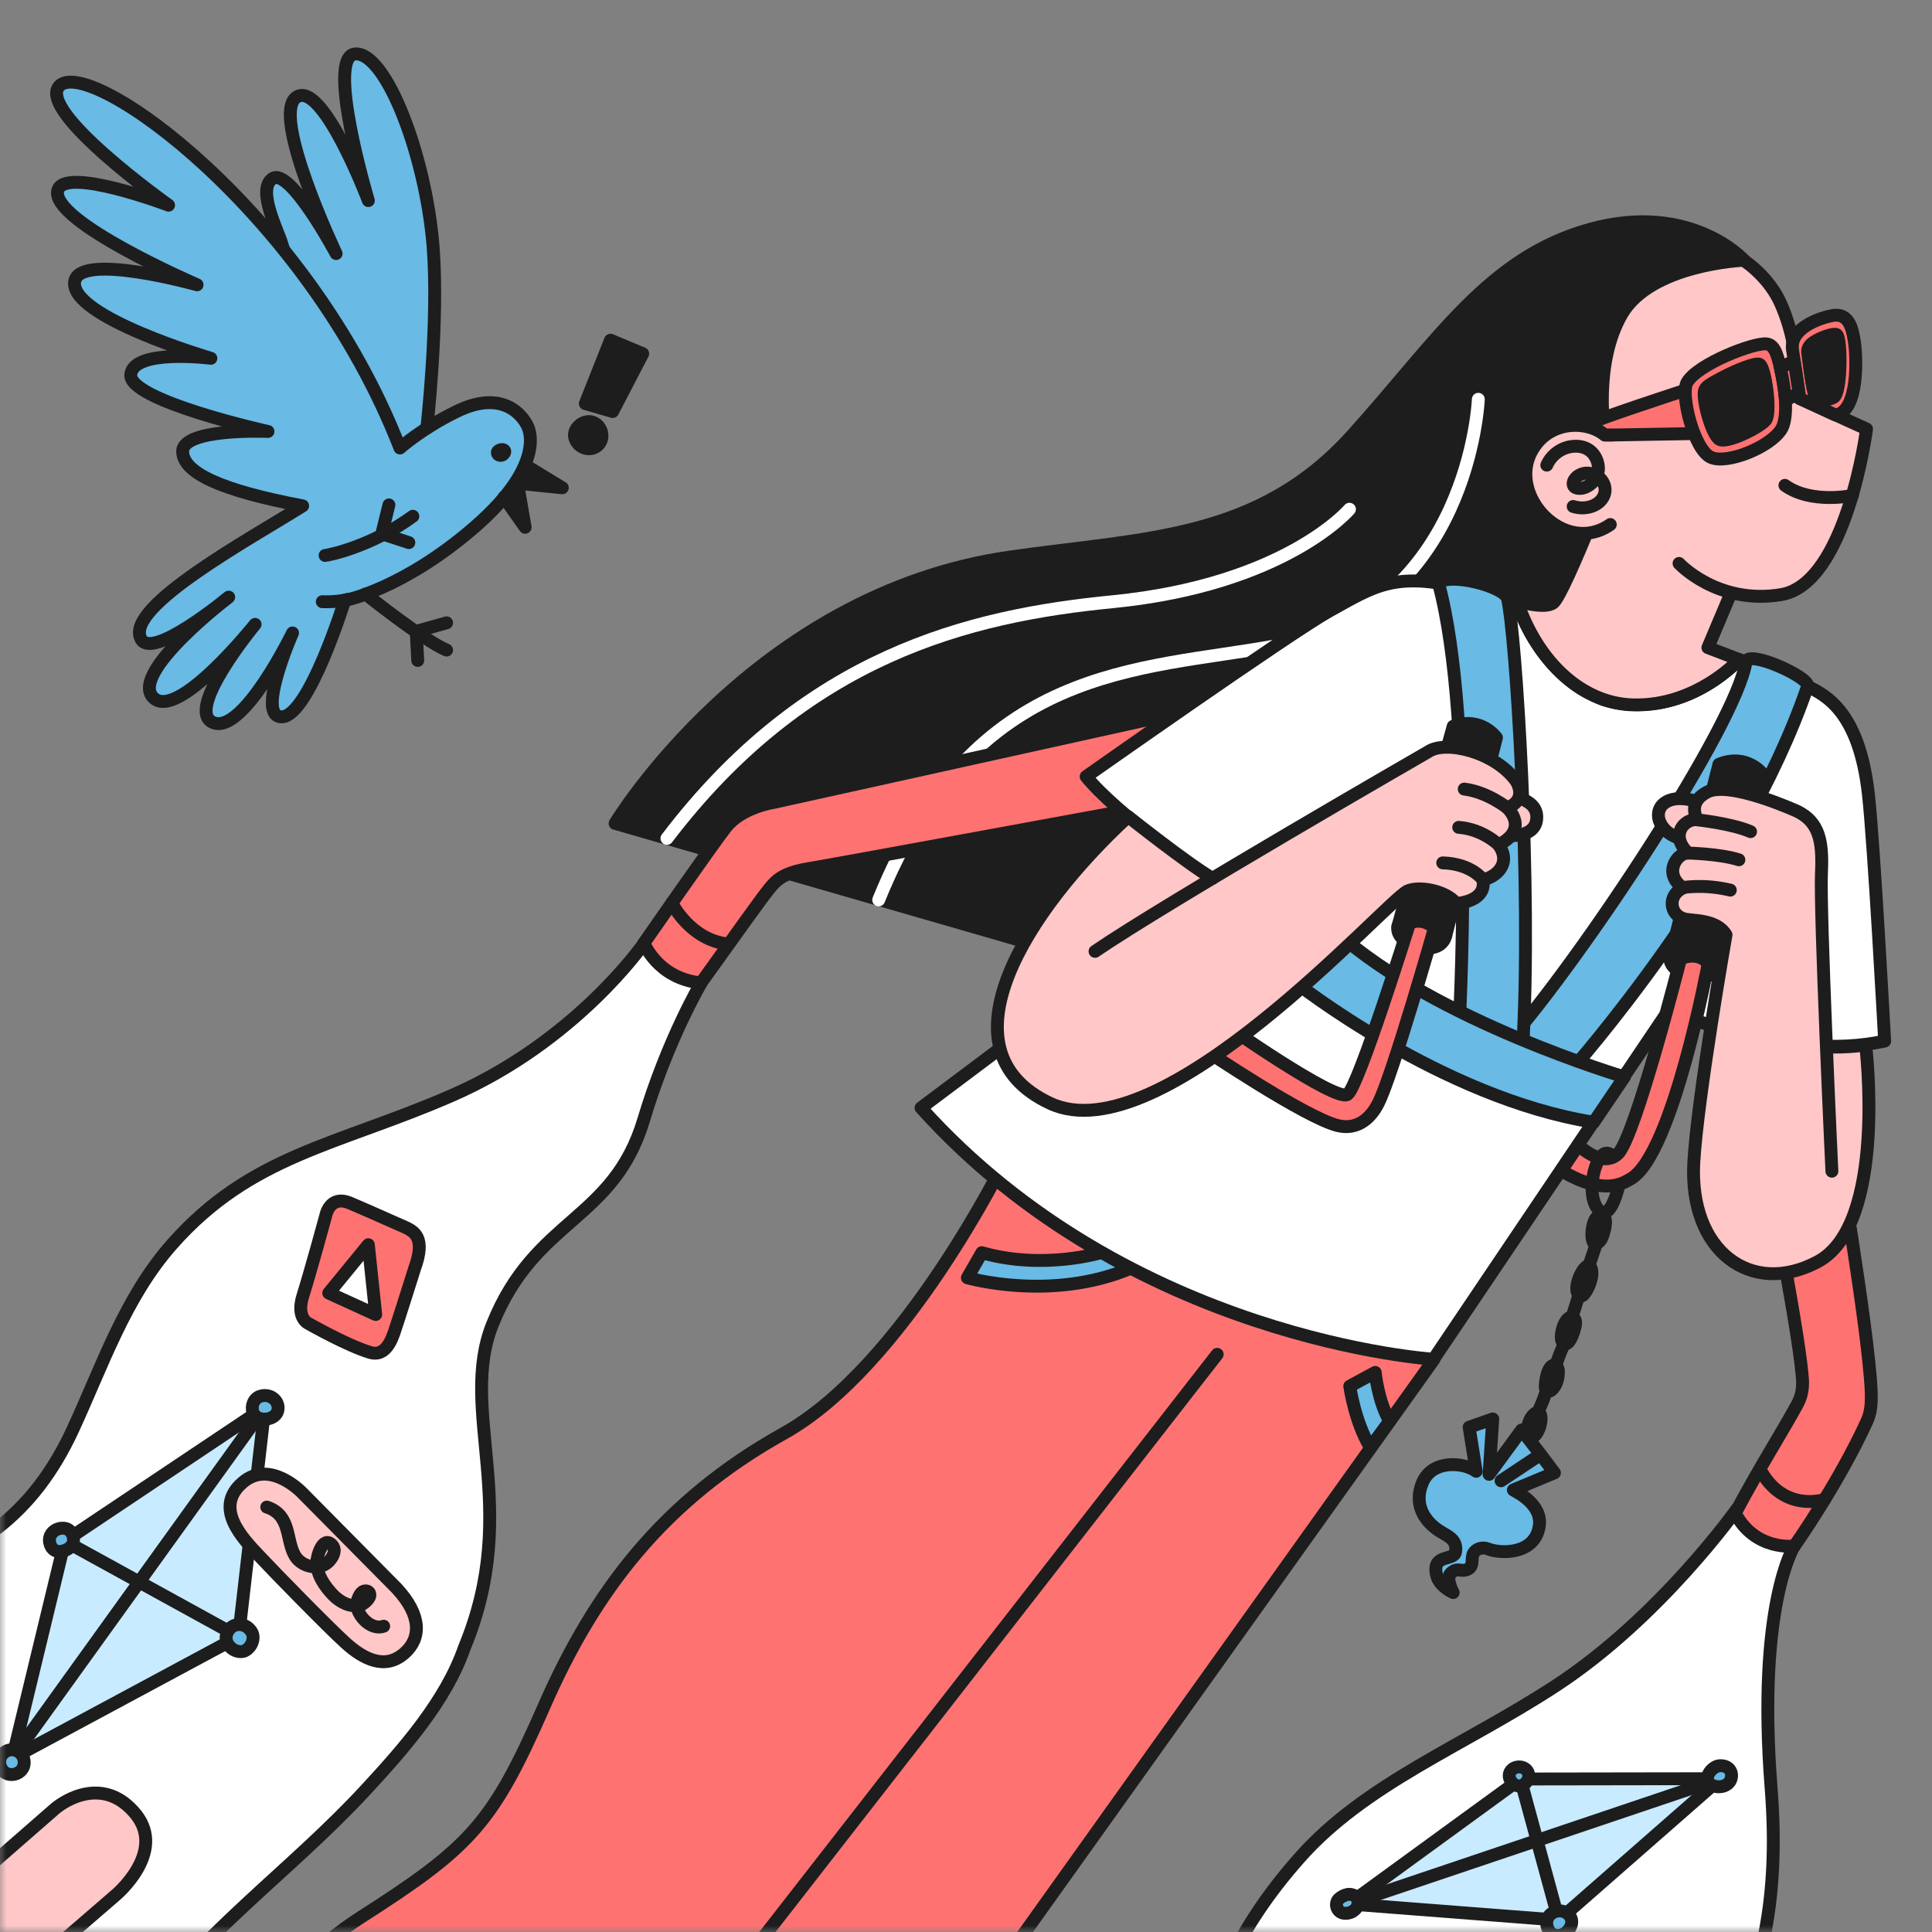 <svg width="150" height="150" viewBox="0 0 150 150" fill="none" xmlns="http://www.w3.org/2000/svg">
<rect x="0" y="0" width="150" height="150" fill="#808080" stroke="none"/>
<g clip-path="url(#clip0_62205_2812)">
<mask id="mask0_62205_2812" style="mask-type:luminance" maskUnits="userSpaceOnUse" x="0" y="0" width="150" height="150">
<path d="M150 0H0V150H150V0Z" fill="white"/>
</mask>
<g mask="url(#mask0_62205_2812)">
<path d="M123.499 47.167L87.521 75.409L47.754 63.927C47.754 63.927 58.523 46.074 78.442 43.245C88.926 41.747 97.695 41.913 105.033 33.736C111.681 26.342 115.565 19.995 123.428 17.808C131.291 15.621 135.411 20.209 135.411 20.209L123.499 47.167Z" fill="#1D1D1D" stroke="#1D1D1D" stroke-miterlimit="10" stroke-linecap="round" stroke-linejoin="round"/>
<path d="M104.771 39.536C104.771 39.536 99.84 45.385 86.401 46.716C75.179 47.809 62.551 50.923 51.781 65.092" stroke="white" stroke-miterlimit="10" stroke-linecap="round" stroke-linejoin="round"/>
<path d="M114.777 31.001C114.777 31.001 114.11 47.404 99.076 50.138C88.354 52.087 75.654 51.517 68.221 69.869" stroke="white" stroke-miterlimit="10" stroke-linecap="round" stroke-linejoin="round"/>
<path d="M123.975 175.586C125.977 170.808 129.05 166.363 131.957 162.083C136.865 154.856 138.2 147.559 137.509 138.834C136.389 124.546 139.319 120.006 139.319 120.006L134.912 117.082C134.912 117.082 128.907 125.592 120.735 130.917C113.587 135.577 105.986 138.477 100.887 144.254C90.856 155.594 94.478 162.939 88.235 171.236C82.802 178.439 73.653 181.435 67.553 187.996C58.071 198.194 55.879 217.165 63.527 228.861C70.27 239.178 84.042 241.959 95.526 239.725C111.252 236.634 123.737 222.704 124.237 206.586C124.428 200.452 122.736 194.438 121.974 188.4C121.378 183.835 122.307 179.58 123.975 175.586Z" fill="white" stroke="#1D1D1D" stroke-miterlimit="10" stroke-linecap="round" stroke-linejoin="round"/>
<path d="M133.553 138.097L118.042 138.121L104.723 147.821L121.02 149.081L133.553 138.097Z" fill="#C9EBFF" stroke="#1D1D1D" stroke-miterlimit="10" stroke-linecap="round" stroke-linejoin="round"/>
<path d="M118.041 138.121L121.019 149.081" stroke="#1D1D1D" stroke-miterlimit="10" stroke-linecap="round" stroke-linejoin="round"/>
<path d="M104.723 147.821L133.553 138.097" stroke="#1D1D1D" stroke-miterlimit="10" stroke-linecap="round" stroke-linejoin="round"/>
<path d="M104.629 147.084C104.795 147.06 104.962 147.084 105.105 147.155C105.32 147.25 105.439 147.488 105.439 147.725C105.439 147.963 105.32 148.177 105.129 148.32C104.915 148.51 104.581 148.581 104.295 148.534C103.795 148.438 103.604 147.82 103.914 147.464C104.104 147.274 104.366 147.131 104.629 147.084Z" fill="#69BAE5" stroke="#1D1D1D" stroke-miterlimit="10" stroke-linecap="round" stroke-linejoin="round"/>
<path d="M117.423 137.36C117.804 137.051 118.495 137.146 118.661 137.669C118.781 138.025 118.566 138.382 118.28 138.572C117.565 138.976 116.755 137.907 117.423 137.36Z" fill="#69BAE5" stroke="#1D1D1D" stroke-miterlimit="10" stroke-linecap="round" stroke-linejoin="round"/>
<path d="M133.459 137.098C134.006 137.027 134.483 137.359 134.435 137.93C134.364 138.715 133.363 138.929 132.791 138.525C132.196 138.073 132.887 137.169 133.459 137.098Z" fill="#69BAE5" stroke="#1D1D1D" stroke-miterlimit="10" stroke-linecap="round" stroke-linejoin="round"/>
<path d="M120.162 149.697C119.899 149.031 120.328 148.413 121.019 148.366C121.663 148.318 122.211 148.889 121.973 149.507C121.663 150.339 120.519 150.624 120.162 149.697Z" fill="#69BAE5" stroke="#1D1D1D" stroke-miterlimit="10" stroke-linecap="round" stroke-linejoin="round"/>
<path d="M142.179 86.011C142.56 88.721 145.062 103.151 145.276 107.953C145.324 109.094 145.228 109.736 144.943 110.354C142.727 115.204 139.319 120.029 139.319 120.029C139.319 120.029 136.293 120.457 134.721 117.486C136.532 114.062 138.343 111.234 139.534 109.046C139.939 108.309 140.01 107.62 139.915 106.741C139.534 102.509 136.794 88.935 136.794 88.935L142.179 86.011Z" fill="#FF7272" stroke="#1D1D1D" stroke-miterlimit="10" stroke-linecap="round" stroke-linejoin="round"/>
<path d="M141.653 116.417C141.653 116.417 138.484 117.487 136.65 114.087" stroke="#1D1D1D" stroke-miterlimit="10" stroke-linecap="round" stroke-linejoin="round"/>
<path d="M2.936 178.914C3.746 171.307 6.105 163.818 10.418 157.447C15.279 150.292 22.569 145.276 28.383 138.976C31.29 135.838 34.626 132.058 36.055 127.921C40.559 117.058 35.531 109.498 38.248 102.794C41.559 94.569 47.611 94.806 49.97 86.962C51.829 80.733 54.425 76.335 54.425 76.335L49.994 73.244C49.994 73.244 44.728 80.875 35.007 85.084C26.144 88.934 19.496 89.671 13.373 96.589C9.703 100.726 7.94 106.051 5.653 110.995C2.579 117.628 -2.02 120.885 -9.048 122.668C-21.105 125.711 -29.635 132.748 -34.019 144.443C-35.615 148.723 -36.759 153.382 -39.761 156.972C-42.668 160.443 -46.718 162.701 -49.792 165.982C-56.916 173.613 -57.202 184.786 -52.413 193.724C-47.409 203.067 -37.378 208.559 -26.823 208.582C-19.318 208.606 -10.907 206.015 -5.355 200.832C1.101 194.699 2.079 186.854 2.936 178.914Z" fill="white" stroke="#1D1D1D" stroke-miterlimit="10" stroke-linecap="round" stroke-linejoin="round"/>
<path d="M20.568 109.261L5.033 119.65L0.959 136.504L18.52 127.067L20.568 109.261Z" fill="#C9EBFF" stroke="#1D1D1D" stroke-miterlimit="10" stroke-linecap="round" stroke-linejoin="round"/>
<path d="M20.568 109.261L0.959 136.504" stroke="#1D1D1D" stroke-miterlimit="10" stroke-linecap="round" stroke-linejoin="round"/>
<path d="M5.033 119.65L18.519 127.067" stroke="#1D1D1D" stroke-miterlimit="10" stroke-linecap="round" stroke-linejoin="round"/>
<path d="M0.007 137.051C-0.184 136.338 0.459 135.696 1.174 135.886C1.532 135.981 1.818 136.314 1.865 136.67C2.055 137.836 0.317 138.264 0.007 137.051Z" fill="#69BAE5" stroke="#1D1D1D" stroke-miterlimit="10" stroke-linecap="round" stroke-linejoin="round"/>
<path d="M3.89 119.887C4.08 120.481 4.605 120.576 5.129 120.339C5.581 120.125 5.796 119.792 5.677 119.293C5.605 119.007 5.391 118.746 5.105 118.675C4.366 118.508 3.628 119.126 3.89 119.887Z" fill="#69BAE5" stroke="#1D1D1D" stroke-miterlimit="10" stroke-linecap="round" stroke-linejoin="round"/>
<path d="M19.639 109.641C19.71 109.831 19.853 109.998 20.068 110.092C20.687 110.354 21.64 110.045 21.593 109.26C21.545 108.595 20.854 108.191 20.21 108.405C19.71 108.548 19.472 109.166 19.639 109.641Z" fill="#69BAE5" stroke="#1D1D1D" stroke-miterlimit="10" stroke-linecap="round" stroke-linejoin="round"/>
<path d="M17.591 126.901C17.853 125.997 18.949 125.855 19.497 126.639C19.878 127.163 19.497 128.018 18.901 128.209C18.162 128.375 17.376 127.638 17.591 126.901Z" fill="#69BAE5" stroke="#1D1D1D" stroke-miterlimit="10" stroke-linecap="round" stroke-linejoin="round"/>
<path d="M30.814 123.333L23.475 115.916C23.475 115.916 20.973 113.253 18.829 115.108C16.565 117.057 18.805 119.41 20.091 120.765C21.378 122.144 25.429 126.281 26.811 127.541C28.193 128.8 29.908 129.704 31.433 128.325C32.696 127.184 32.744 125.425 30.814 123.333Z" fill="#FFC7C7" stroke="#1D1D1D" stroke-miterlimit="10" stroke-linecap="round" stroke-linejoin="round"/>
<path d="M29.789 126.258C29.122 126.496 28.383 126.02 28.002 125.426C27.811 125.14 27.692 124.808 27.716 124.451C27.74 124.19 27.93 123.714 28.169 123.572C28.383 123.453 28.693 123.524 28.716 123.786C28.764 124.118 28.192 124.594 27.906 124.641C27.144 124.784 26.405 124.38 25.881 123.857C25.238 123.191 24.595 122.288 24.595 121.313C24.595 120.814 25.071 119.197 25.786 119.958C26.262 120.457 25.595 121.337 25.095 121.527C24.309 121.86 23.308 121.479 22.903 120.79C22.379 119.887 22.474 118.769 21.902 117.89C21.64 117.462 21.188 117.153 20.711 117.01" stroke="#1D1D1D" stroke-miterlimit="10" stroke-linecap="round" stroke-linejoin="round"/>
<path d="M32.196 98.468C32.196 98.468 30.886 102.628 30.623 103.389C30.409 104.007 29.932 105.362 28.741 105.005C26.978 104.482 23.976 102.771 23.976 102.771C23.976 102.771 22.951 102.367 23.523 100.583C24.143 98.61 25.286 94.402 25.286 94.402C25.286 94.402 25.572 92.738 27.168 93.404C28.908 94.141 29.813 94.569 31.505 95.306C32.124 95.615 33.078 96.066 32.196 98.468Z" fill="#FF7272" stroke="#1D1D1D" stroke-miterlimit="10" stroke-linecap="round" stroke-linejoin="round"/>
<path d="M28.597 96.638L29.169 102.058L25.523 100.394L28.597 96.638Z" fill="white" stroke="#1D1D1D" stroke-miterlimit="10" stroke-linecap="round" stroke-linejoin="round"/>
<path d="M4.247 140.45C3.485 141.116 -15.005 157.258 -15.005 157.258C-15.005 157.258 -18.793 160.372 -16.339 163.343C-13.527 166.79 -10.049 163.581 -10.049 163.581L8.989 147.131C8.989 147.131 12.92 143.85 10.562 140.878C8.083 137.812 5.01 139.784 4.247 140.45Z" fill="#FFC7C7" stroke="#1D1D1D" stroke-miterlimit="10" stroke-linecap="round" stroke-linejoin="round"/>
<path d="M91.405 55.368L60.025 62.31C60.025 62.31 57.595 62.667 56.356 64.236C55.141 65.805 49.994 73.222 49.994 73.222C49.994 73.222 51.066 75.979 54.426 76.312C57.142 72.532 59.025 69.87 59.715 69.014C60.311 68.277 60.835 67.754 62.884 67.421C64.528 67.16 90.857 62.31 90.857 62.31C90.857 62.31 93.072 58.721 91.405 55.368Z" fill="#FF7272" stroke="#1D1D1D" stroke-miterlimit="10" stroke-linecap="round" stroke-linejoin="round"/>
<path d="M52.162 70.107C52.162 70.107 53.592 73.008 56.547 73.293" stroke="#1D1D1D" stroke-miterlimit="10" stroke-linecap="round" stroke-linejoin="round"/>
<path d="M111.324 105.553L63.051 173.163L17.686 160.277C17.686 160.277 20.926 153.384 28.074 148.82C36.58 143.375 38.248 141.569 42.227 132.511C46.182 123.454 51.567 116.465 60.859 111.282C70.152 106.1 78.014 90.101 78.014 90.101L111.086 103.556L111.324 105.553Z" fill="#FF7272" stroke="#1D1D1D" stroke-miterlimit="10" stroke-linecap="round" stroke-linejoin="round"/>
<path d="M94.502 105.149L45.562 168.004" stroke="#1D1D1D" stroke-miterlimit="10" stroke-linecap="round" stroke-linejoin="round"/>
<path d="M87.784 98.469C81.612 101.085 75.107 99.207 75.107 99.207C75.107 99.207 75.107 99.207 76.227 97.257C81.04 98.636 85.567 97.233 85.567 97.233C85.567 97.233 86.949 98.041 87.784 98.469Z" fill="#69BAE5" stroke="#1D1D1D" stroke-miterlimit="10" stroke-linecap="round" stroke-linejoin="round"/>
<path d="M106.391 112.377C105.176 110.38 104.795 107.622 104.795 107.622L106.772 106.552C106.772 106.552 106.987 108.787 107.892 110.332L106.391 112.377Z" fill="#69BAE5" stroke="#1D1D1D" stroke-miterlimit="10" stroke-linecap="round" stroke-linejoin="round"/>
<path d="M135.031 51.209C135.031 51.209 138.914 52.588 140.32 53.277C141.726 53.966 144.347 55.226 145.062 61.669C145.49 65.425 146.324 80.83 146.324 80.83C138.557 82.518 129.574 78.405 129.574 78.405L111.299 105.529C111.299 105.529 87.735 104.056 71.51 86.012L94.764 68.563C92.93 67.636 86.544 63.047 84.328 60.29C84.328 60.29 100.197 49.117 103.222 47.429C106.677 45.527 108.226 44.362 113.587 45.646L117.757 46.645C117.757 46.645 119.162 52.088 124.333 54.252C124.357 54.276 129.741 56.415 135.031 51.209Z" fill="white" stroke="#1D1D1D" stroke-miterlimit="10" stroke-linecap="round" stroke-linejoin="round"/>
<path d="M121.95 83.135C121.95 83.135 135.245 68.182 140.344 53.277C140.534 52.587 135.698 50.4 135.555 51.399C134.792 56.248 122.903 74.316 116.875 81.138L121.95 83.135Z" fill="#69BAE5" stroke="#1D1D1D" stroke-miterlimit="10" stroke-linecap="round" stroke-linejoin="round"/>
<path d="M117.042 46.479C117.661 48.951 118.972 68.754 118.209 81.638L113.253 80.473C113.253 80.473 114.635 56.106 111.68 45.266C112.562 44.434 116.803 45.528 117.042 46.479Z" fill="#69BAE5" stroke="#1D1D1D" stroke-miterlimit="10" stroke-linecap="round" stroke-linejoin="round"/>
<path d="M126.119 83.612C126.119 83.612 111.419 79.262 103.771 72.367L100.482 76.195C100.482 76.195 111.895 85.253 123.737 87.131L126.119 83.612Z" fill="#69BAE5" stroke="#1D1D1D" stroke-miterlimit="10" stroke-linecap="round" stroke-linejoin="round"/>
<path d="M136.841 60.076C136.841 60.076 135.602 58.46 133.458 59.34L129.693 74.245C130.313 73.009 132.648 72.961 133.434 74.863L136.841 60.076Z" fill="#1D1D1D" stroke="#1D1D1D" stroke-miterlimit="10" stroke-linecap="round" stroke-linejoin="round"/>
<path d="M133.411 74.863C133.411 74.863 133.267 76.171 131.385 75.79C129.789 75.457 129.574 74.601 129.669 74.245C129.765 73.888 130.456 73.294 131.552 73.389C132.481 73.46 133.434 74.293 133.411 74.863Z" fill="#1D1D1D" stroke="#1D1D1D" stroke-miterlimit="10" stroke-linecap="round" stroke-linejoin="round"/>
<path d="M132.624 74.816C132.624 74.816 129.884 89.555 126.644 91.504C126.048 91.837 124.618 92.906 121.211 90.886L122.545 88.913C122.545 88.913 124.404 90.743 125.619 89.578C126.953 88.319 130.48 74.435 130.48 74.435C130.48 74.435 131.814 73.793 132.624 74.816Z" fill="#FF7272" stroke="#1D1D1D" stroke-miterlimit="10" stroke-linecap="round" stroke-linejoin="round"/>
<path d="M125.119 89.697C124.071 88.675 122.975 92.478 124.047 93.858C124.881 94.927 125.524 92.788 125.691 92.003" stroke="#1D1D1D" stroke-miterlimit="10" stroke-linecap="round" stroke-linejoin="round"/>
<path d="M124.333 96.187C124.237 96.353 124.094 96.519 123.904 96.567C123.403 96.638 123.546 94.665 124.07 94.451C125.047 93.999 124.547 95.806 124.333 96.187Z" stroke="#1D1D1D" stroke-miterlimit="10" stroke-linecap="round" stroke-linejoin="round"/>
<path d="M123.904 96.662C123.76 97.113 123.594 97.565 123.451 98.016" stroke="#1D1D1D" stroke-miterlimit="10" stroke-linecap="round" stroke-linejoin="round"/>
<path d="M123.594 98.755C123.594 98.826 123.594 98.922 123.594 98.993C123.523 99.516 123.308 100.063 122.998 100.467C122.951 100.538 122.855 100.609 122.76 100.633C122.617 100.633 122.522 100.514 122.474 100.372C122.284 99.849 122.617 99.04 122.927 98.589C123.332 98.042 123.57 98.304 123.594 98.755Z" stroke="#1D1D1D" stroke-miterlimit="10" stroke-linecap="round" stroke-linejoin="round"/>
<path d="M122.568 100.609C122.425 101.084 122.259 101.583 122.115 102.059" stroke="#1D1D1D" stroke-miterlimit="10" stroke-linecap="round" stroke-linejoin="round"/>
<path d="M122.331 102.724C122.331 103.057 121.925 104.46 121.473 104.34C120.877 104.198 121.425 102.153 122.044 102.272C122.259 102.32 122.331 102.486 122.331 102.724Z" stroke="#1D1D1D" stroke-miterlimit="10" stroke-linecap="round" stroke-linejoin="round"/>
<path d="M121.402 104.437C121.164 104.936 120.973 105.459 120.807 105.982" stroke="#1D1D1D" stroke-miterlimit="10" stroke-linecap="round" stroke-linejoin="round"/>
<path d="M120.069 107.954C119.997 107.883 119.95 107.717 119.973 107.55C119.997 107.17 120.116 106.457 120.379 106.148C120.736 105.744 121.045 106.195 120.998 106.576C120.974 107.004 120.879 107.456 120.593 107.788C120.379 108.05 120.188 108.074 120.069 107.954Z" stroke="#1D1D1D" stroke-miterlimit="10" stroke-linecap="round" stroke-linejoin="round"/>
<path d="M120.044 108.003C119.901 108.502 119.711 108.978 119.496 109.429" stroke="#1D1D1D" stroke-miterlimit="10" stroke-linecap="round" stroke-linejoin="round"/>
<path d="M118.543 111.306C118.567 111.567 118.686 111.734 119.019 111.567C119.448 111.353 119.711 110.427 119.639 109.975C119.544 109.428 119.138 109.689 118.924 109.999C118.757 110.189 118.496 110.902 118.543 111.306Z" stroke="#1D1D1D" stroke-miterlimit="10" stroke-linecap="round" stroke-linejoin="round"/>
<path d="M117.494 115.681C117.661 115.8 119.829 116.775 119.496 118.558C119.114 120.721 116.47 120.65 115.493 120.246C115.112 120.103 114.611 120.222 114.397 120.602C114.158 121.03 114.54 121.743 113.73 121.91C113.348 121.981 113.11 121.696 112.634 122.147C112.3 122.457 112.634 123.312 112.824 123.645C112.61 123.55 111.704 123.075 111.538 122.29C111.133 120.579 112.919 121.244 113.015 120.459C113.134 119.557 112.467 119.295 111.919 118.962C110.584 118.177 109.727 116.799 110.442 115.111C111.204 113.28 113.706 113.542 114.611 114.231L114.063 110.808L115.898 110.166L115.612 114.469L118.138 111.022L119.615 112.924L120.687 114.35L117.494 115.681Z" fill="#69BAE5"/>
<path d="M119.615 112.924L118.138 111.022L115.612 114.469L115.898 110.166L114.063 110.808L114.611 114.231C113.706 113.542 111.204 113.28 110.442 115.111C109.727 116.799 110.584 118.177 111.919 118.962C112.467 119.295 113.134 119.557 113.015 120.459C112.919 121.244 111.133 120.579 111.538 122.29C111.704 123.075 112.61 123.55 112.824 123.645C112.634 123.312 112.3 122.457 112.634 122.147C113.11 121.696 113.348 121.981 113.73 121.91C114.54 121.743 114.158 121.03 114.397 120.602C114.611 120.222 115.112 120.103 115.493 120.246C116.47 120.65 119.114 120.721 119.496 118.558C119.829 116.775 117.661 115.8 117.494 115.681L120.687 114.35L119.615 112.924ZM119.615 112.924L116.541 114.968" stroke="#1D1D1D" stroke-miterlimit="10" stroke-linecap="round" stroke-linejoin="round"/>
<path d="M116.184 57.271C116.184 57.271 114.993 55.583 112.824 56.391L108.535 71.915C109.393 70.869 111.68 71.368 112.253 72.627L116.184 57.271Z" fill="#1D1D1D" stroke="#1D1D1D" stroke-miterlimit="10" stroke-linecap="round" stroke-linejoin="round"/>
<path d="M112.252 72.628C112.252 72.628 112.061 73.936 110.203 73.507C108.606 73.127 108.439 72.271 108.535 71.915C108.63 71.559 109.321 71.083 110.417 71.202C111.322 71.297 112.275 72.058 112.252 72.628Z" fill="#1D1D1D" stroke="#1D1D1D" stroke-miterlimit="10" stroke-linecap="round" stroke-linejoin="round"/>
<path d="M109.441 71.677C110.537 71.177 111.371 72.057 111.371 72.057C111.371 72.057 108.154 83.349 107.034 85.607C106.344 87.01 105.224 87.723 103.866 87.39C101.388 86.796 93.525 81.495 93.525 81.495C93.525 81.495 93.359 79.617 94.836 79.355C94.836 79.355 103.747 85.631 104.628 84.966C105.486 84.347 109.441 71.677 109.441 71.677Z" fill="#FF7272" stroke="#1D1D1D" stroke-miterlimit="10" stroke-linecap="round" stroke-linejoin="round"/>
<path d="M132.91 62.713C131.933 62.19 130.193 61.62 129.216 62.356C128.716 62.737 128.645 63.378 128.907 63.902C129.526 65.162 131.099 65.257 132.29 65.518" fill="#FFC7C7"/>
<path d="M132.91 62.713C131.933 62.19 130.193 61.62 129.216 62.356C128.716 62.737 128.645 63.378 128.907 63.902C129.526 65.162 131.099 65.257 132.29 65.518" stroke="#1D1D1D" stroke-miterlimit="10" stroke-linecap="round" stroke-linejoin="round"/>
<path d="M142.228 90.932C142.228 90.932 141.275 70.702 141.418 67.754C141.536 65.281 141.227 63.831 139.559 62.999C139.559 62.999 134.27 60.575 132.53 61.501C131.005 62.31 131.744 63.451 131.72 63.641C130.815 63.569 129.6 64.782 131.053 66.232C130.219 66.209 129.075 67.801 130.672 68.942C129.48 69.466 129.576 71.01 130.767 71.344C131.386 71.51 133.269 71.344 134.008 72.58C134.008 72.58 131.791 85.25 131.506 90.243C131.124 97.137 135.961 100.703 141.108 97.969C146.564 95.093 144.849 81.138 144.849 81.138C144.849 81.138 143.395 81.352 141.846 81.281" fill="#FFC7C7"/>
<path d="M142.228 90.932C142.228 90.932 141.275 70.702 141.418 67.754C141.536 65.281 141.227 63.831 139.559 62.999C139.559 62.999 134.27 60.575 132.53 61.501C131.005 62.31 131.744 63.451 131.72 63.641C130.815 63.569 129.6 64.782 131.053 66.232C130.219 66.209 129.075 67.801 130.672 68.942C129.48 69.466 129.576 71.01 130.767 71.344C131.386 71.51 133.269 71.344 134.008 72.58C134.008 72.58 131.791 85.25 131.506 90.243C131.124 97.137 135.961 100.703 141.108 97.969C146.564 95.093 144.849 81.138 144.849 81.138C144.849 81.138 143.395 81.352 141.846 81.281" stroke="#1D1D1D" stroke-miterlimit="10" stroke-linecap="round" stroke-linejoin="round"/>
<path d="M131.695 63.642C131.695 63.642 134.435 63.927 135.913 64.569" stroke="#1D1D1D" stroke-miterlimit="10" stroke-linecap="round" stroke-linejoin="round"/>
<path d="M131.027 66.231C131.027 66.231 133.505 66.279 135.006 66.755" stroke="#1D1D1D" stroke-miterlimit="10" stroke-linecap="round" stroke-linejoin="round"/>
<path d="M130.623 68.918C130.623 68.918 132.243 68.609 134.34 69.108" stroke="#1D1D1D" stroke-miterlimit="10" stroke-linecap="round" stroke-linejoin="round"/>
<path d="M117.114 61.691C118.067 61.952 119.449 62.309 119.306 63.617C119.139 65.185 116.78 64.947 115.756 64.734" fill="#FFC7C7"/>
<path d="M117.114 61.691C118.067 61.952 119.449 62.309 119.306 63.617C119.139 65.185 116.78 64.947 115.756 64.734" stroke="#1D1D1D" stroke-miterlimit="10" stroke-linecap="round" stroke-linejoin="round"/>
<path d="M85.018 73.863C90.427 70.155 110.893 58.363 110.893 58.363C112.204 57.46 116.064 58.339 117.732 60.669C118.589 62.262 117.017 62.714 117.017 62.714C117.017 62.714 118.804 64.354 116.35 65.59C117.398 67.064 116.112 68.134 115.111 68.3C115.111 68.3 115.659 69.845 113.086 70.155C112.156 69.061 110.059 68.799 109.273 69.18C107.534 70.036 90.165 89.719 81.516 85.655C72.724 81.518 79.729 70.654 87.591 63.403C87.591 63.403 92.166 67.04 94.144 68.205" fill="#FFC7C7"/>
<path d="M85.018 73.863C90.427 70.155 110.893 58.363 110.893 58.363C112.204 57.46 116.064 58.339 117.732 60.669C118.589 62.262 117.017 62.714 117.017 62.714C117.017 62.714 118.804 64.354 116.35 65.59C117.398 67.064 116.112 68.134 115.111 68.3C115.111 68.3 115.659 69.845 113.086 70.155C112.156 69.061 110.059 68.799 109.273 69.18C107.534 70.036 90.165 89.719 81.516 85.655C72.724 81.518 79.729 70.654 87.591 63.403C87.591 63.403 92.166 67.04 94.144 68.205" stroke="#1D1D1D" stroke-miterlimit="10" stroke-linecap="round" stroke-linejoin="round"/>
<path d="M117.018 62.714C117.018 62.714 115.469 61.478 113.682 61.264" stroke="#1D1D1D" stroke-miterlimit="10" stroke-linecap="round" stroke-linejoin="round"/>
<path d="M116.352 65.59C116.352 65.59 115.136 64.378 113.254 64.235" stroke="#1D1D1D" stroke-miterlimit="10" stroke-linecap="round" stroke-linejoin="round"/>
<path d="M115.136 68.301C115.136 68.301 114.278 67.065 112.014 66.993" stroke="#1D1D1D" stroke-miterlimit="10" stroke-linecap="round" stroke-linejoin="round"/>
<path d="M117.781 46.668C117.781 46.668 119.996 47.334 120.616 46.787C121.068 46.383 122.307 43.577 123.594 40.416C123.189 36.731 123.999 35.804 125.357 31.453C128.574 31.549 135.078 44.41 135.078 44.41L132.601 50.281L135.031 51.209C135.031 51.209 131.743 54.846 126.834 54.727C122.974 54.655 119.448 51.589 117.781 46.668Z" fill="#FFC7C7" stroke="#1D1D1D" stroke-miterlimit="10" stroke-linecap="round" stroke-linejoin="round"/>
<path d="M124.595 33.784C124.595 33.784 123.665 28.245 125.929 24.37C128.216 20.495 135.364 20.209 135.364 20.209H135.388C136.675 21.113 137.699 22.302 138.271 23.609C139.271 25.867 139.605 28.482 139.7 30.931L144.919 33.308C144.919 33.308 143.37 45.337 138.271 46.169C133.339 46.977 130.36 43.744 130.36 43.744" fill="#FFC7C7"/>
<path d="M124.595 33.784C124.595 33.784 123.665 28.245 125.929 24.37C128.216 20.495 135.364 20.209 135.364 20.209H135.388C136.675 21.113 137.699 22.302 138.271 23.609C139.271 25.867 139.605 28.482 139.7 30.931L144.919 33.308C144.919 33.308 143.37 45.337 138.271 46.169C133.339 46.977 130.36 43.744 130.36 43.744" stroke="#1D1D1D" stroke-miterlimit="10" stroke-linecap="round" stroke-linejoin="round"/>
<path d="M143.822 38.467C143.822 38.467 140.629 39.157 138.58 37.683" stroke="#1D1D1D" stroke-miterlimit="10" stroke-linecap="round" stroke-linejoin="round"/>
<path d="M130.861 30.291C130.861 30.291 123.904 32.549 122.998 33.048C123.904 33.096 124.571 33.785 124.571 33.785L131.266 33.666" fill="#FF7272"/>
<path d="M130.861 30.291C130.861 30.291 123.904 32.549 122.998 33.048C123.904 33.096 124.571 33.785 124.571 33.785L131.266 33.666" stroke="#1D1D1D" stroke-miterlimit="10" stroke-linecap="round" stroke-linejoin="round"/>
<path d="M142.515 32.226C144.348 31.921 144.156 27.628 143.965 26.463C143.822 25.583 143.583 24.299 142.321 24.49C141.463 24.632 138.89 25.417 139.176 27.2C139.486 29.173 139.724 30.932 139.724 30.932L142.515 32.226Z" fill="#FF7272" stroke="#1D1D1D" stroke-miterlimit="10" stroke-linecap="round" stroke-linejoin="round"/>
<path d="M142.363 30.854C142.974 30.549 142.989 26.32 142.608 25.987C142.441 25.845 141.583 26.13 141.059 26.415C140.344 26.796 140.297 27.152 140.368 27.509C140.53 28.872 140.765 30.631 140.988 30.854C141.212 31.077 141.752 31.159 142.363 30.854Z" fill="#1D1D1D" stroke="#1D1D1D" stroke-miterlimit="10" stroke-linecap="round" stroke-linejoin="round"/>
<path d="M138.365 29.196C138.055 27.77 137.865 26.772 137.15 26.7C136.173 26.581 131.789 28.269 130.979 29.696C130.455 30.623 131.527 34.973 132.862 35.52C134.1 36.043 137.341 34.759 138.27 33.38C138.842 32.548 138.628 30.409 138.365 29.196Z" fill="#FF7272" stroke="#1D1D1D" stroke-miterlimit="10" stroke-linecap="round" stroke-linejoin="round"/>
<path d="M137.104 32.596C137.533 31.978 137.056 28.555 136.628 28.294C136.436 28.103 134.864 28.698 133.673 29.34C132.696 29.863 132.458 30.005 132.339 30.314C132.148 31.027 132.91 33.785 133.506 34.118C134.078 34.451 136.675 33.167 137.104 32.596Z" fill="#1D1D1D" stroke="#1D1D1D" stroke-miterlimit="10" stroke-linecap="round" stroke-linejoin="round"/>
<path d="M139.297 28.032L138.225 28.532C138.439 29.53 138.534 30.196 138.63 31.075L139.678 30.505L139.297 28.032Z" fill="#FF7272" stroke="#1D1D1D" stroke-miterlimit="10" stroke-linecap="round" stroke-linejoin="round"/>
<path d="M125.023 40.724C121.473 43.196 117.017 38.489 118.923 35.019C120.258 32.594 123.236 32.641 124.594 33.782H125.118" fill="#FFC7C7"/>
<path d="M125.023 40.724C121.473 43.196 117.017 38.489 118.923 35.019C120.258 32.594 123.236 32.641 124.594 33.782H125.118" stroke="#1D1D1D" stroke-miterlimit="10" stroke-linecap="round" stroke-linejoin="round"/>
<path d="M120.092 36.112C120.378 35.447 120.998 34.924 121.688 34.733C122.689 34.472 123.642 34.781 123.999 35.779C124.309 36.659 123.904 37.491 123.047 37.848C122.618 38.014 121.998 37.919 122.165 37.396C122.284 36.992 122.808 36.73 123.189 36.73C124.19 36.707 124.977 37.729 124.452 38.632C123.999 39.393 122.927 39.583 122.141 39.322" stroke="#1D1D1D" stroke-miterlimit="10" stroke-linecap="round" stroke-linejoin="round"/>
<path d="M33.149 33.141C33.149 33.141 34.078 24.963 33.626 19.139C33.053 12.055 29.98 4.067 27.597 4.186C25.238 4.305 28.598 15.573 28.598 15.573C28.598 15.573 25.048 6.207 23.023 7.538C20.973 8.893 26.096 19.686 26.096 19.686C26.096 19.686 22.522 12.982 21.164 13.861C19.901 14.693 21.593 17.926 21.879 18.925C22.832 22.015 27.907 35.138 29.622 38.537" fill="#69BAE5"/>
<path d="M33.149 33.141C33.149 33.141 34.078 24.963 33.626 19.139C33.053 12.055 29.98 4.067 27.597 4.186C25.238 4.305 28.598 15.573 28.598 15.573C28.598 15.573 25.048 6.207 23.023 7.538C20.973 8.893 26.096 19.686 26.096 19.686C26.096 19.686 22.522 12.982 21.164 13.861C19.901 14.693 21.593 17.926 21.879 18.925C22.832 22.015 27.907 35.138 29.622 38.537" stroke="#1D1D1D" stroke-miterlimit="10" stroke-linecap="round" stroke-linejoin="round"/>
<path d="M31.051 34.782C31.051 34.782 32.766 33.261 35.387 31.977C39.581 29.885 40.939 33.047 40.939 33.047C40.939 33.047 42.654 35.852 36.912 40.868C31.289 45.765 26.762 46.621 26.762 46.621C26.762 46.621 23.998 55.559 21.901 55.655C19.805 55.726 22.712 49.141 22.712 49.141C22.712 49.141 18.876 57.033 16.564 56.106C14.253 55.179 19.805 48.475 19.805 48.475C19.805 48.475 13.753 56.059 11.895 54.157C10.012 52.255 17.756 46.359 17.756 46.359C17.756 46.359 11.656 51.423 10.917 49.545C9.774 47.073 19.447 41.819 23.498 39.275C17.208 38.087 14.253 36.731 14.182 35.091C14.086 33.213 20.806 33.498 20.806 33.498C20.806 33.498 9.941 31.097 10.155 29.077C10.37 27.056 16.373 27.817 16.373 27.817C16.373 27.817 5.413 24.607 5.795 21.874C6.128 19.544 15.301 22.111 15.301 22.111C15.301 22.111 3.888 17.19 4.484 14.789C4.985 12.864 13.086 15.93 13.086 15.93C13.086 15.93 2.816 8.632 4.603 6.683C6.891 4.258 23.927 16.43 31.051 34.782Z" fill="#69BAE5" stroke="#1D1D1D" stroke-miterlimit="10" stroke-linecap="round" stroke-linejoin="round"/>
<path d="M27.024 46.526C27.024 46.526 26.286 46.763 25.023 46.716" stroke="#1D1D1D" stroke-miterlimit="10" stroke-linecap="round" stroke-linejoin="round"/>
<path d="M40.844 36.161L43.656 37.872L40.178 37.516L40.773 40.939L39.129 38.609C39.153 38.633 40.178 37.611 40.844 36.161Z" fill="#1D1D1D" stroke="#1D1D1D" stroke-miterlimit="10" stroke-linecap="round" stroke-linejoin="round"/>
<path d="M39.153 35.804C39.01 35.852 38.819 35.875 38.676 35.828C38.462 35.78 38.271 35.638 38.176 35.424C37.89 34.734 38.676 34.259 39.248 34.449C39.939 34.734 39.748 35.566 39.153 35.804Z" fill="#1D1D1D"/>
<path d="M49.899 27.459L47.397 26.413L45.443 31.334L47.564 31.952L49.899 27.459Z" fill="#1D1D1D" stroke="#1D1D1D" stroke-miterlimit="10" stroke-linecap="round" stroke-linejoin="round"/>
<path d="M46.515 34.471C46.991 33.876 46.658 32.949 45.943 32.759C45.228 32.569 44.323 33.377 44.68 34.138C44.99 34.875 45.991 35.113 46.515 34.471Z" fill="#1D1D1D" stroke="#1D1D1D" stroke-miterlimit="10" stroke-linecap="round" stroke-linejoin="round"/>
<path d="M28.383 46.121C28.383 46.121 32.862 49.711 34.673 50.471" stroke="#1D1D1D" stroke-miterlimit="10" stroke-linecap="round" stroke-linejoin="round"/>
<path d="M34.673 48.355L32.315 49.021L32.433 51.279" stroke="#1D1D1D" stroke-miterlimit="10" stroke-linecap="round" stroke-linejoin="round"/>
<path d="M25.238 43.125C25.405 43.125 28.764 42.483 32.052 40.082" stroke="#1D1D1D" stroke-miterlimit="10" stroke-linecap="round" stroke-linejoin="round"/>
<path d="M30.195 39.203L29.646 41.438L31.743 42.127" stroke="#1D1D1D" stroke-miterlimit="10" stroke-linecap="round" stroke-linejoin="round"/>
</g>
</g>
<defs>
<clipPath id="clip0_62205_2812">
<rect width="150" height="150" fill="white"/>
</clipPath>
</defs>
</svg>
